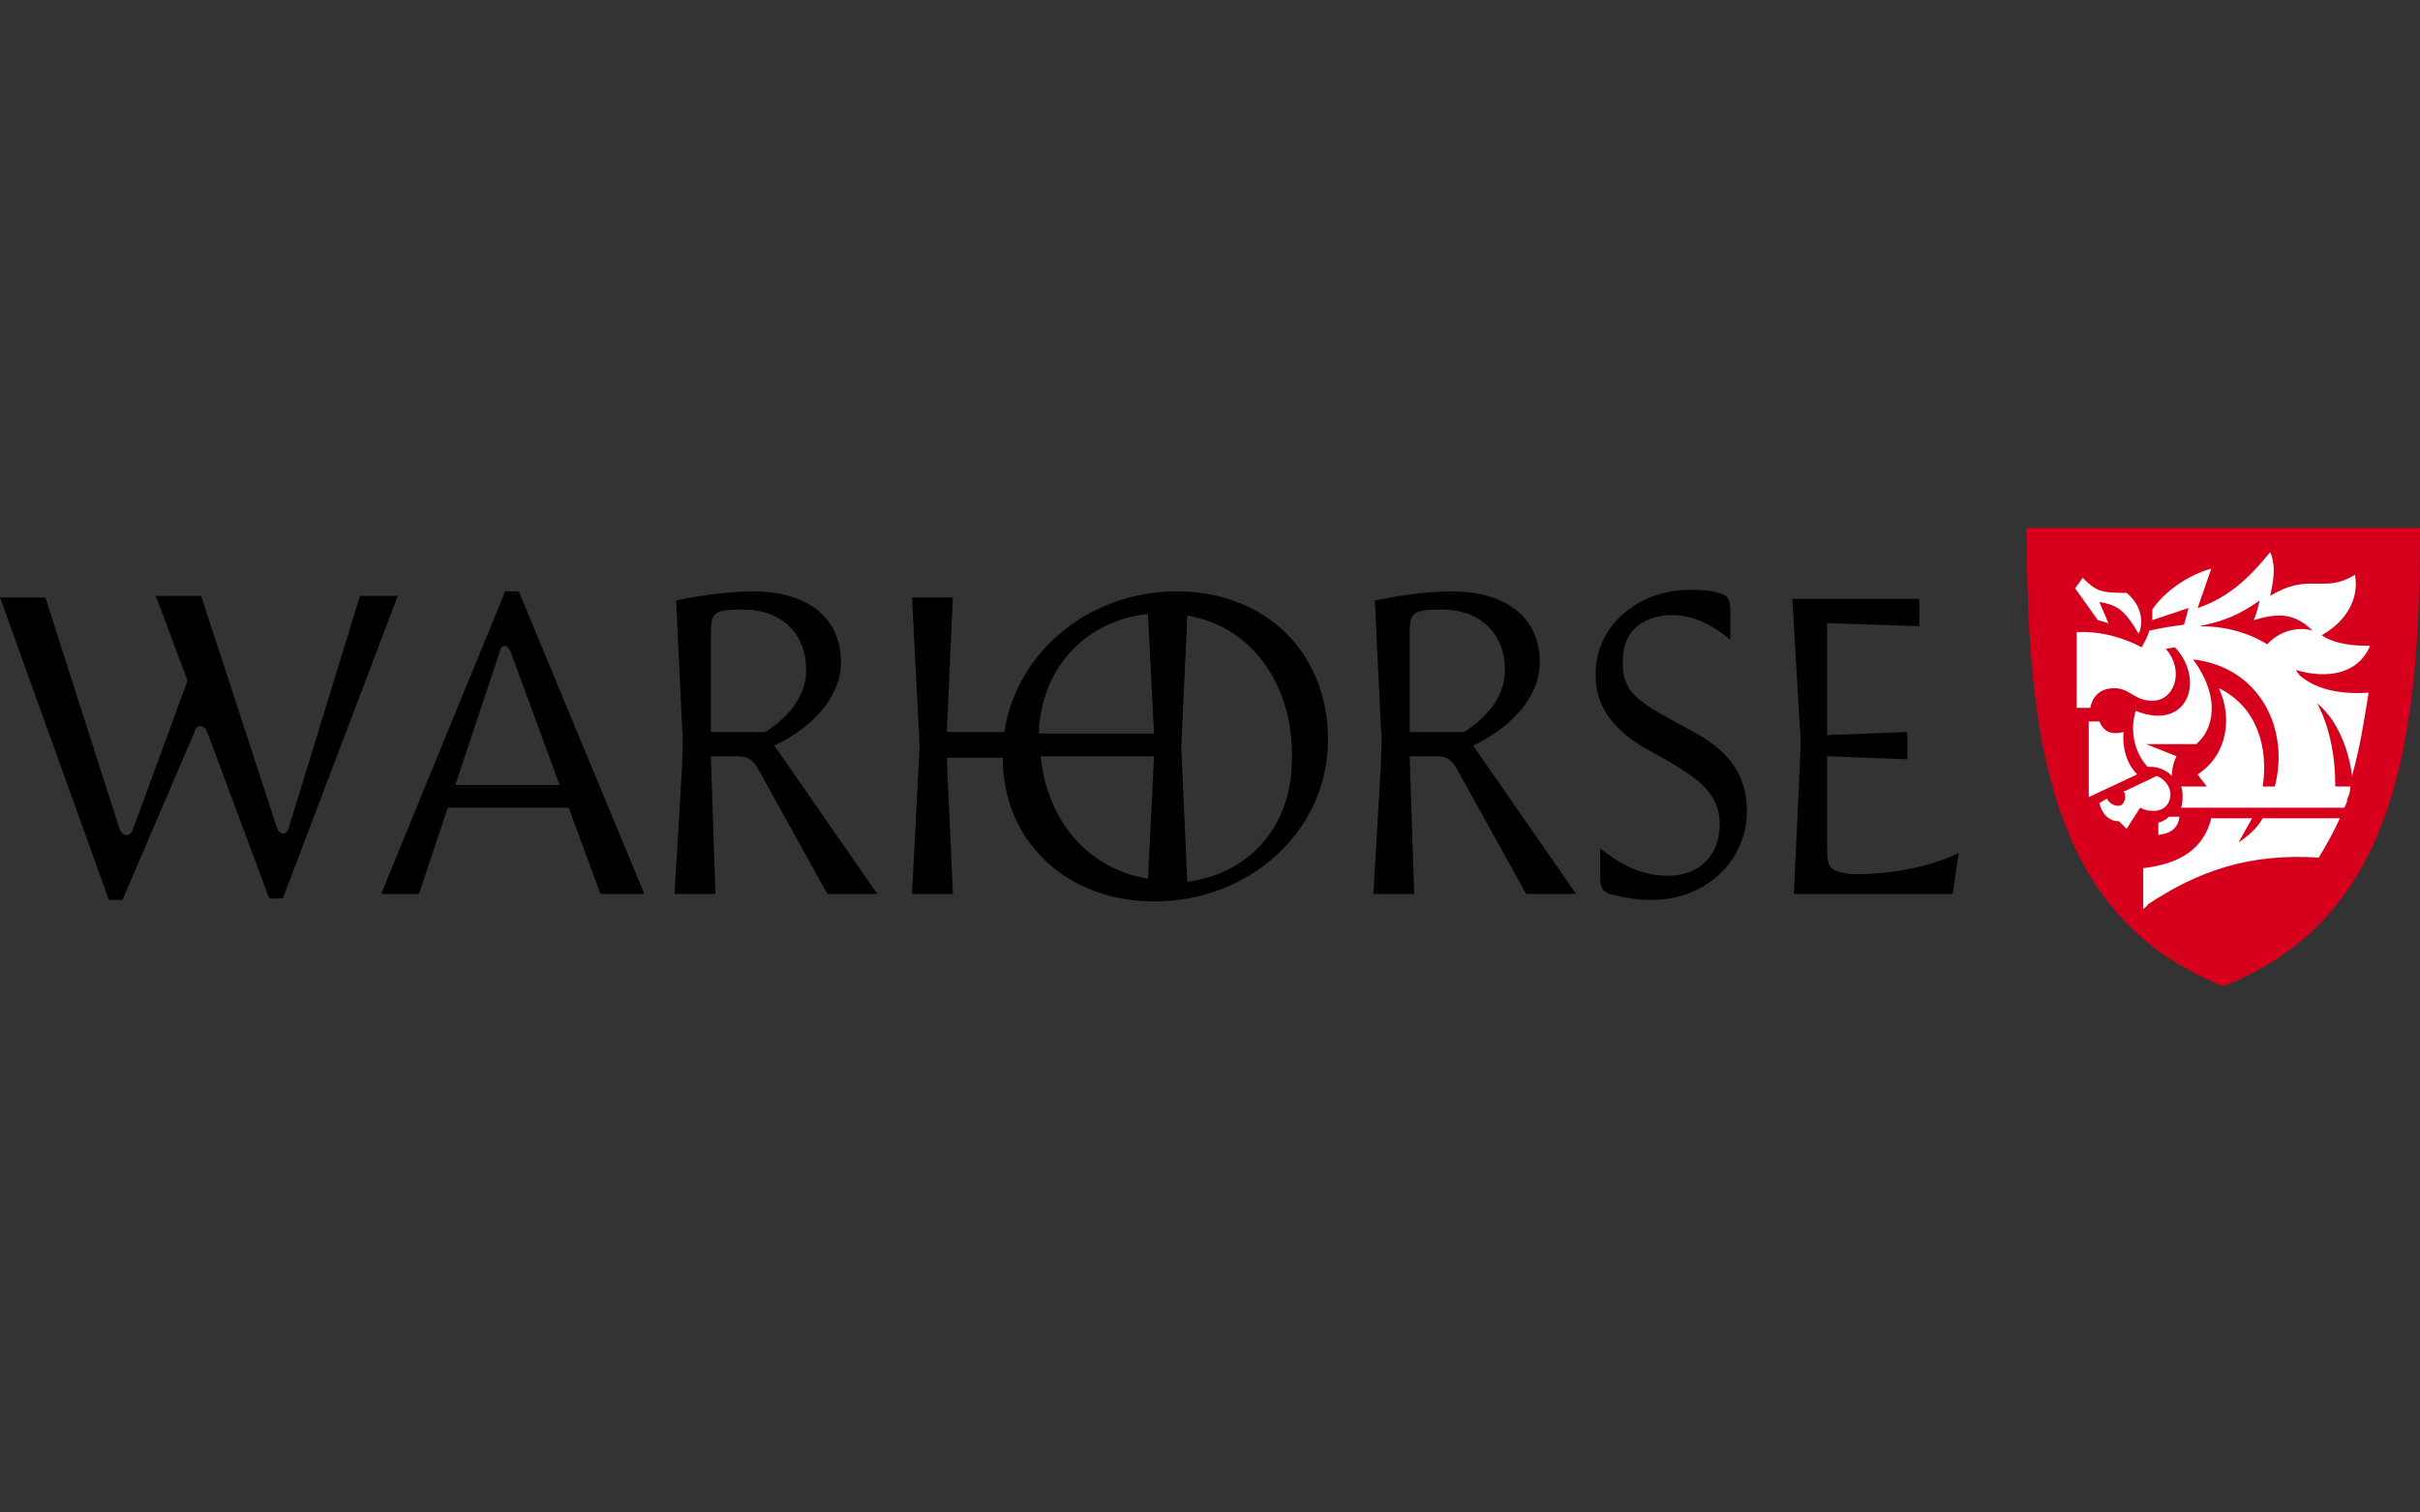 <?xml version="1.0" encoding="utf-8"?>
<!-- Generator: Adobe Illustrator 26.0.3, SVG Export Plug-In . SVG Version: 6.00 Build 0)  -->
<svg version="1.1" id="Warhorse" xmlns="http://www.w3.org/2000/svg" xmlns:xlink="http://www.w3.org/1999/xlink" x="0px" y="0px"
	 width="160px" height="100px" viewBox="0 0 160 100" style="enable-background:new 0 0 160 100;" xml:space="preserve">
<rect x="0" y="0" width="160" height="100" fill="#333333" stroke="none"/>
<style type="text/css">
	.st0{fill:#D6001C;}
	.st1{fill:#FFFFFF;}
</style>
<g>
	<g>
		<path d="M0,39.5h3l4.9,15.3c0.2,0.5,0.7,0.6,0.9,0l3.6-9.8l-2.1-5.6h3l5,15.3c0.2,0.6,0.7,0.5,0.8,0l4.7-15.3h2.5l-7.6,20h-0.9
			l-4.1-11c-0.2-0.5-0.7-0.5-0.8-0.1L8.1,59.5H7.2L0,39.5z"/>
		<path d="M37.6,53.4h-8l-1.9,5.7h-2.5l8.2-20h0.9l8.3,20h-2.9L37.6,53.4z M37,51.9l-3.2-8.7c-0.1-0.3-0.3-0.5-0.4-0.5
			c-0.2,0-0.3,0.1-0.4,0.5l-2.9,8.7H37z"/>
		<path d="M45.1,50.6c0-0.8,0.1-1.7,0-2.5l-0.4-8.4c1-0.2,3.1-0.6,5.1-0.6c3.3,0,5.7,1.5,5.8,4.5c0.1,2.3-1.7,4.4-4.4,5.7l6.8,9.8
			h-3.3l-4.6-8.3C49.6,50,49.3,50,48.4,50h-1.4l0.3,9.1h-2.7L45.1,50.6z M50.6,48.4c1.7-1.1,2.7-2.5,2.7-4.1c0-2.4-1.6-4-4.2-4
			c-1.9,0-2.1,0.2-2.1,1.6v6.5H50.6z"/>
		<path d="M87.8,49.1c-0.1,5.9-5.2,10.5-11.5,10.5c-5.7,0-10-3.9-10-9.5h-3.7l0.4,9h-2.7l0.5-9.8l-0.5-9.8H63l-0.4,8.9h3.8
			c0.8-5.3,5.6-9.3,11.4-9.3C83.7,39.1,87.9,43.2,87.8,49.1z M68.7,48.5h7.6l-0.4-7.9C71.9,41,69,44,68.7,48.1
			C68.7,48.2,68.7,48.3,68.7,48.5z M75.9,58.1l0.4-8.1h-7.5C69.2,54,71.7,57.4,75.9,58.1z M78.5,40.7l-0.4,8.7l0.4,8.9
			c3.9-0.5,6.7-3.4,6.9-7.6C85.7,45.9,83.2,41.5,78.5,40.7z"/>
		<path d="M91.3,50.6c0-0.8,0.1-1.7,0-2.5l-0.4-8.4c1-0.2,3.1-0.6,5.1-0.6c3.3,0,5.7,1.5,5.8,4.5c0.1,2.3-1.7,4.4-4.4,5.7l6.8,9.8
			h-3.3l-4.6-8.3C95.8,50,95.5,50,94.6,50h-1.4l0.3,9.1h-2.7L91.3,50.6z M96.8,48.4c1.7-1.1,2.7-2.5,2.7-4.1c0-2.4-1.6-4-4.2-4
			c-1.9,0-2.1,0.2-2.1,1.6v6.5H96.8z"/>
		<path d="M105.8,56.1c1.3,1,2.6,1.8,4.5,1.8c2.1,0,3.4-1.4,3.4-3.4c0-2.3-1.8-3.3-4.7-4.9c-2.2-1.2-3.5-2.8-3.5-4.9
			c-0.1-3.2,2.7-5.7,6.2-5.7c0.6,0,1.3,0,1.9,0.2c0.5,0.1,0.8,0.3,0.8,1.1v2c-1.3-1.1-2.8-1.8-4.4-1.6c-1.6,0.2-2.7,1.2-2.7,2.9
			c-0.1,2.3,1,2.8,4.7,4.8c2,1.1,3.5,2.6,3.5,5.2c0,3.3-2.7,5.9-6.3,5.9c-0.8,0-1.6-0.1-2.4-0.3c-0.6-0.1-1-0.3-1-1.1L105.8,56.1z"
			/>
		<path d="M129.5,56.4l-0.4,2.7l-10.5,0l0.4-8.5c0-0.8,0.1-1.7,0-2.5l-0.5-8.5h8.4v1.8l-6.1-0.2v7.4l5.3-0.2v1.8l-5.3-0.2V56
			c0,1.5,0.2,1.6,1.7,1.8C124.9,57.8,127.4,57.4,129.5,56.4z"/>
	</g>
	<path class="st0" d="M134,34.9c0,13.9,1.5,25.8,13,30.3c11.5-4.5,13-16.4,13-30.3H134z"/>
	<path class="st1" d="M146.2,37.6c-1.5,0.4-3.1,1.5-3.9,2.7c0,0.2,0,0.5,0,0.7l2.4-0.8l-0.3,1.1c-0.7,0.1-1.5,0.2-2.3,0.4
		c-0.1,0.4-0.3,0.7-0.5,1.1l0,0c-1.1-0.6-2.7-1.1-4.3-1v5l0.9,0c0.2-1,0.9-1.3,1.6-1.3c1.1,0,1.4,1,2.8,0.8c1.2-0.2,1.8-2,0.6-3.4
		l0.6-0.1c2,2.1,0.9,5.6-2.6,4.2c-0.5,1.7,0.2,3.1,0.8,3.7c0.1,0,0.1,0,0.2,0c0.5,0,1,0.2,1.4,0.6c0-0.5,0.1-0.9,0.3-1.3l-2-0.8
		l3.3,0c1.1-0.9,1.7-3-0.2-5.6c4.4,0.5,6.4,4.6,5.4,8.4l-0.8,0c0.4-2.6-0.4-5.3-2.9-6.5c0.9,1.9,0.6,4.4-1.4,5.7
		c0.2,0.3,0.4,0.5,0.6,0.8l-1.7,0c0.1,0.2,0.1,0.5,0.1,0.7c0,0.2,0,0.5-0.1,0.7H155c0.1-0.2,0.2-0.4,0.2-0.6
		c0.1-0.2,0.2-0.5,0.2-0.8h-1c0-2.1-0.4-4-1.2-5.5c1.6,1.3,2.2,3.7,2.3,4.8c0.5-1.7,0.8-3.6,1.1-5.5c-1.6,0.1-3.3-0.1-4.5-1.1
		c-0.1-0.1-0.2-0.2-0.3-0.4c2,0.6,4.1,0.3,4.9-1.6c-1.1,0-2.3-0.1-3.2-0.7c1.6-0.9,2.5-2.4,2.2-4c-2.1,1.3-3-0.2-5.6,1.4
		c0.2-1,0.4-1.9,0-2.9c-1.3,1.6-2.7,3-4.8,3.7L146.2,37.6z M149.4,39.7c-0.1,0.4-0.2,0.9-0.4,1.3c1.4-0.4,2.6-0.6,3.9,0.7
		c-0.9-0.3-2.2,0-3,0.9c-1.3-0.8-2.8-1.2-4.5-1.2C146.9,41.1,148,40.7,149.4,39.7z"/>
	<path class="st1" d="M142.7,54.4v0.8c0.9-0.1,1.3-0.5,1.4-1.2h-0.7C143.2,54.2,143,54.3,142.7,54.4z"/>
	<path class="st1" d="M139.4,41.2l-0.6-1.4c1.1,0.2,1.6,0.4,2.6,2.1c0.3-0.6,0.3-1.8-0.8-2.7c-1.7,0-2-0.1-2.9-1l-0.5,0.7l1.5,2.1
		L139.4,41.2z"/>
	<path class="st1" d="M140.4,48.4c-0.8,0.2-1.3,0-1.6-0.7l-0.7,0v5l3.2-1.5C140.6,50.5,140.3,49.4,140.4,48.4z"/>
	<path class="st1" d="M153.3,56.7c0.5-0.8,1-1.7,1.4-2.6H154h-0.1h-0.1h-4.2c-0.4,0.7-1,1.2-1.6,1.6l0.9-1.6h0h-2.7
		c-0.5,2-2,3-4.5,3.3v2.7c0.1-0.1,0.3-0.2,0.3-0.3C145.3,57.6,148.7,56.4,153.3,56.7z"/>
	<path class="st1" d="M143.5,52.5c0-0.5-0.4-1-0.9-1.2l-2.1,1l-0.1,0c0.2,0.3,0.1,0.7-0.1,0.9c-0.3,0.2-0.8,0-1-0.4l-0.5,0.3
		c0.2,0.8,0.7,1.2,1.3,1.2l0.5,0.5l0.9-1.4c0.2,0.1,0.4,0.2,0.7,0.2C143,53.7,143.5,53.2,143.5,52.5z"/>
</g>
</svg>
